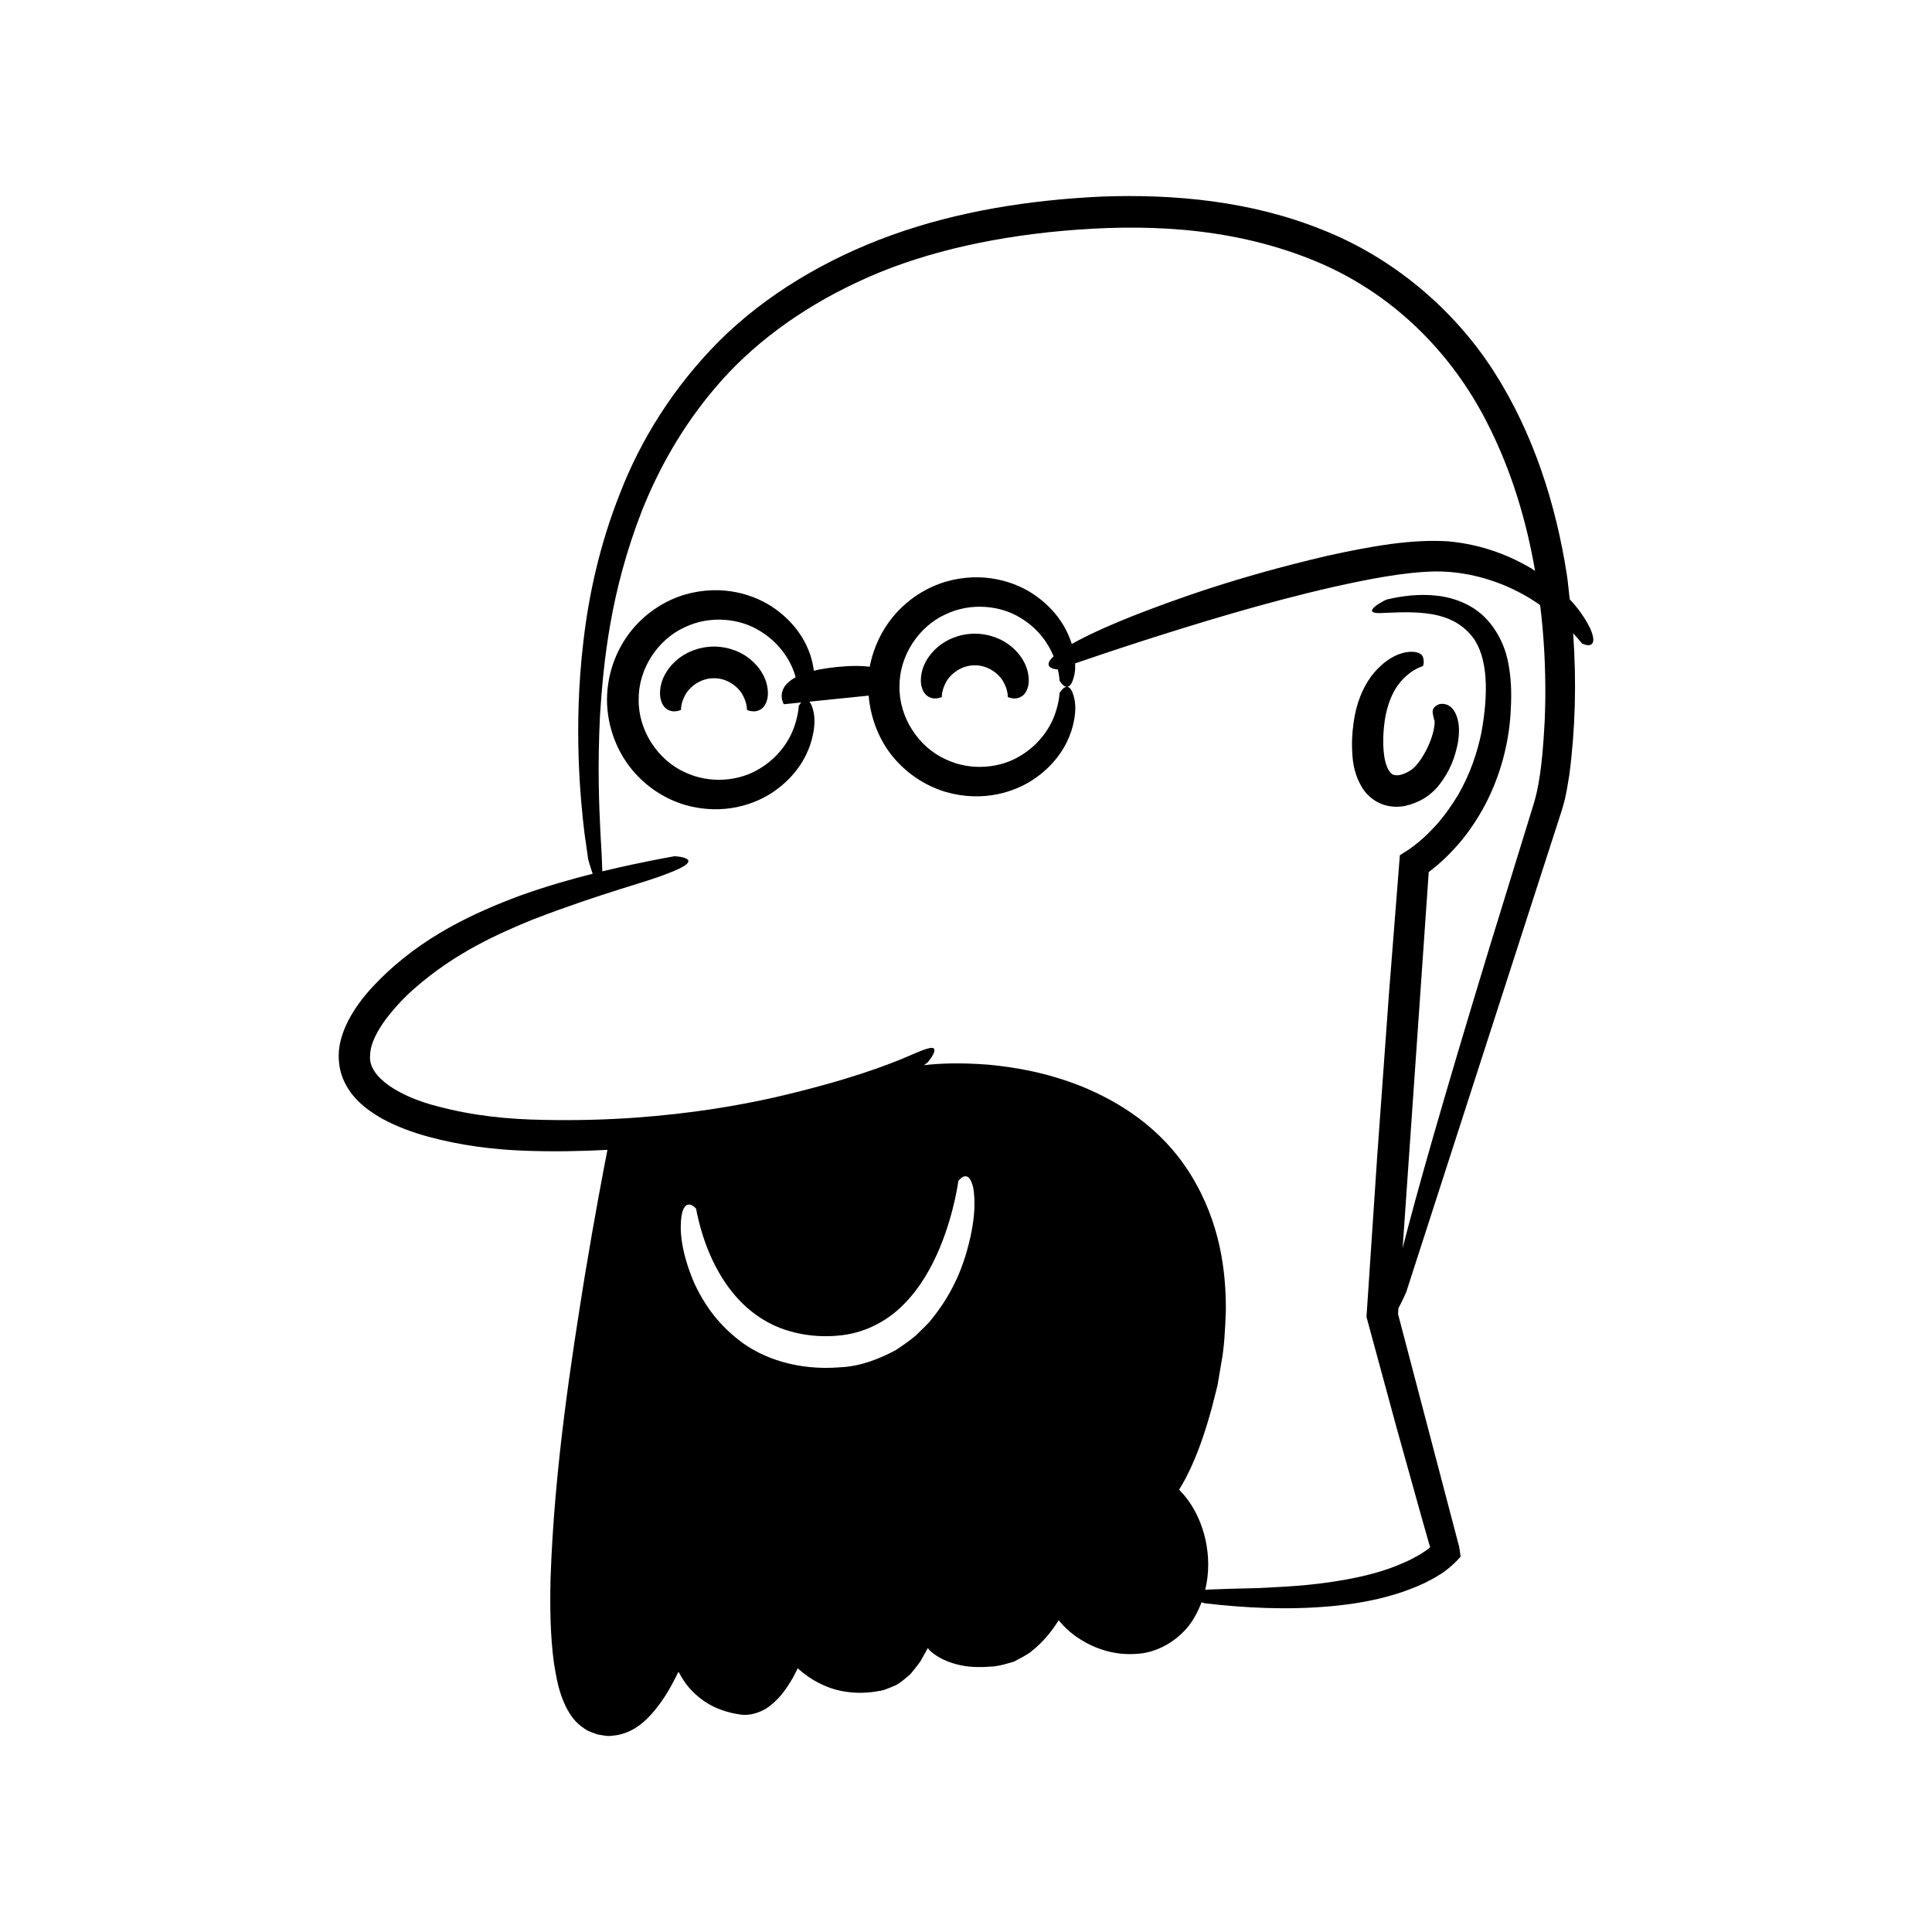 <?xml version="1.0" encoding="UTF-8"?>
<!-- Uploaded to: ICON Repo, www.iconrepo.com, Generator: ICON Repo Mixer Tools -->
<svg fill="#000000" width="800px" height="800px" version="1.1" viewBox="144 144 512 512" xmlns="http://www.w3.org/2000/svg">
 <g>
  <path d="m565.2 314.97c0.82-0.141 1.723-0.926 0.277-4.316-0.871-1.781-2.426-4.578-5.488-7.852-0.262-2.207-0.438-4.398-0.773-6.617-2.859-18.234-8.633-37.016-19.305-53.711-10.668-16.633-26.887-30.285-45.613-37.637-18.688-7.523-38.91-9.445-58.211-8.75-19.305 0.898-38.328 3.918-55.855 10.246-17.473 6.309-33.371 15.848-45.602 28-12.172 12.207-20.887 26.348-26.262 40.254-5.531 13.879-8.355 27.316-9.746 39.242-1.418 11.941-1.551 22.418-1.277 31.008 0.285 8.594 0.988 15.32 1.535 19.895 0.648 4.57 0.996 7.008 0.996 7.008s0.516 1.914 1.188 3.816c-5.625 1.414-12.031 3.223-19.16 5.762-11.879 4.438-26.039 10.77-37.746 22.738-2.914 2.938-5.68 6.242-7.848 10.391-1.059 2.082-1.961 4.391-2.375 6.992-0.375 2.606-0.168 5.5 0.84 8.113 2.062 5.359 6.375 8.516 10.32 10.809 4.07 2.242 8.277 3.75 12.496 4.902 8.441 2.285 16.961 3.375 25.418 3.691 7.473 0.273 14.812 0.152 21.969-0.23-0.969 4.926-3.309 17.137-6.035 33.582-3.461 21.668-8.055 50.574-9.047 80.176-0.16 7.418-0.098 14.875 0.926 22.41 0.648 3.793 1.219 7.562 3.211 11.531 0.984 1.941 2.348 4.055 4.816 5.656 1.137 0.836 2.285 1.082 3.453 1.562 1.301 0.191 2.594 0.562 3.918 0.352 5.535-0.477 8.887-3.906 11.242-6.68 2.43-2.93 4.152-5.945 5.656-8.902 0.242-0.477 0.445-0.945 0.676-1.422 0.91 1.766 2.07 3.59 3.82 5.348 2.047 2.027 4.754 3.91 7.836 4.887 1.59 0.609 2.953 0.848 4.894 1.172 2.441 0.312 4.848-0.523 6.707-1.617 3.519-2.356 5.398-5.328 7.106-8.207 0.457-0.812 0.84-1.641 1.25-2.465 1.652 1.52 3.887 3.199 6.871 4.5 3.996 1.867 9.383 2.535 14.574 1.535 1.188-0.059 3-0.902 4.488-1.52 1.48-0.742 2.582-1.871 3.848-2.871 0.926-1.129 1.895-2.285 2.727-3.473l1.969-3.523c0.273 0.285 0.445 0.59 0.758 0.863 2.082 1.84 4.879 3.031 7.781 3.656 2.945 0.672 5.938 0.57 9.008 0.34 1.594-0.172 3.547-0.758 5.309-1.273 1.559-0.891 3.371-1.672 4.746-2.84 2.894-2.316 5.195-5.102 7.074-8.117 1.43 1.75 3.305 3.559 5.781 5.09 3.832 2.418 9.035 4.297 15 3.805 6.023-0.301 12.309-4.398 15.266-9.793 0.734-1.27 1.316-2.566 1.816-3.875 0.504 0.176 0.859 0.281 0.859 0.281 10.941 1.266 22.062 1.797 33.258 0.789 5.59-0.5 11.207-1.391 16.742-3.051 2.769-0.809 5.512-1.836 8.211-3.098 1.34-0.672 2.676-1.359 3.984-2.199 0.953-0.5 3.617-2.527 5.203-4.383 0.691-0.402 0.211-1.145 0.215-1.746-0.09-0.629-0.168-1.25-0.371-1.918l-0.754-2.871-1.031-3.926-2.062-7.848-4.121-15.699-8.066-30.727 0.105-1.527c1.059-1.949 2.062-4.25 2.062-4.25s11.844-36.684 29.613-91.707c2.223-6.879 4.535-14.043 6.93-21.457 1.199-3.707 2.414-7.477 3.652-11.305 0.602-1.887 1.273-3.785 1.859-6.188 0.492-2.168 0.84-4.293 1.172-6.426 1.594-12.086 1.93-24.668 1.016-37.523 1.555 1.664 2.297 2.664 2.297 2.664 0.008 0.004 1.156 0.621 2.004 0.473zm-165.35 161.86c-1.465 4.731-3.918 10.5-8.801 16.57-1.156 1.555-2.762 2.902-4.254 4.445-1.645 1.395-3.527 2.719-5.512 4.016-4.191 2.207-9.176 4.262-14.727 4.492-10.906 0.887-20.422-2.25-26.684-7.168-6.305-4.875-9.676-10.445-11.812-14.973-3.992-9.305-3.856-14.965-3.473-17.879 0.484-2.984 1.59-3.273 2.391-3.066 0.812 0.172 1.496 1.059 1.496 1.059s0.277 1.75 1.105 4.801c0.84 3.031 2.266 7.383 4.894 12.016 2.609 4.609 6.547 9.461 12.016 12.695 5.371 3.281 12.48 4.727 19.332 4.141 6.824-0.488 13.016-3.594 17.555-8.184 4.586-4.559 7.644-10.211 9.727-15.227 2.082-5.051 3.246-9.543 3.957-12.68 0.684-3.152 0.918-4.945 0.918-4.945-0.023 0.105 2.672-3.832 3.949 1.891 0.488 2.91 0.809 8.473-2.078 17.996zm153.51-141.85c-0.422 7.789-0.996 15.609-2.859 21.875-4.309 13.984-8.184 26.574-11.676 37.902-12.504 41.051-19.469 65.637-23.113 80.008l6.918-99.672 0.969-0.742c0.859-0.664 1.664-1.371 2.461-2.086 1.586-1.434 3.043-2.973 4.445-4.562 2.766-3.211 5.113-6.754 7.094-10.473 3.902-7.484 6.18-15.77 6.715-24.07 0.254-4.098 0.309-8.371-0.484-12.766-0.68-4.356-2.668-8.988-6.125-12.586-3.523-3.644-8.469-5.473-12.961-5.949-4.562-0.508-8.906 0.016-13.07 0.98-0.133-0.164-8.641 4.227-0.668 3.574 1.922-0.023 4.836-0.312 9.035-0.043 4.031 0.281 10.148 1.164 14.242 6.488 4.019 5.359 4.234 14.641 2.301 25.324-1.109 5.293-2.973 10.945-6.176 16.484-1.652 2.734-3.559 5.465-5.859 8.043-1.168 1.27-2.394 2.527-3.734 3.699-0.672 0.578-1.352 1.168-2.062 1.699l-1.344 0.988-2.43 1.547c-0.871 11.09-1.84 23.395-2.914 37.016-0.934 12.953-1.961 27.156-3.086 42.703-1.035 15.539-1.984 29.762-2.844 42.641 2.867 10.555 5.512 20.285 7.949 29.262 2.445 8.762 4.684 16.785 6.734 24.129 0.52 1.832 1.031 3.625 1.527 5.375 0.254 0.895 0.539 1.906 0.539 1.82 0.074 0.191 0.203 0.41-0.012 0.539-0.254 0.23-0.02 0.09-0.746 0.629l-1.871 1.234c-1.312 0.746-2.625 1.445-3.981 2.031-5.375 2.434-10.754 3.695-15.582 4.574-9.711 1.777-17.465 1.926-23.367 2.262-5.914 0.113-10.055 0.277-12.855 0.383-0.406 0.023-0.723 0.059-1.074 0.086 2.191-9.039-0.406-18.219-4.664-23.922-0.715-0.969-1.477-1.836-2.258-2.625 2.215-3.531 5.594-10.074 8.863-22.438 0.414-1.645 0.852-3.379 1.316-5.211 0.316-1.871 0.648-3.84 1-5.91 0.789-4.133 1.027-8.812 1.211-13.949 0.043-10.168-1.395-23.113-9.266-35.91-7.941-12.836-19.445-19.539-28.898-23.441-9.68-3.844-18.051-5.133-24.805-5.777-7.379-0.566-12.895-0.352-17.055 0.141 0.605-0.426 0.949-0.691 0.949-0.691s1.699-1.934 1.832-3.098c0.117-1.234-1.055-1.207-6.606 1.277-5.555 2.387-16.039 6.481-35.672 11.031-9.809 2.203-21.953 4.293-36.898 5.379-7.473 0.531-15.641 0.789-24.531 0.59-8.887-0.148-18.316-1-28.09-3.621-9.539-2.422-18.391-7.57-17.738-13.52 0.031-3.062 1.973-6.539 4.148-9.527 2.301-2.988 4.863-5.781 7.57-8.129 10.84-9.539 22.258-14.543 31.461-18.324 18.754-7.188 29.875-9.809 35.504-12.105 11.441-4.223 1.988-4.641 1.988-4.641s-4.121 0.703-11.316 2.223c-2.277 0.484-4.961 1.102-7.82 1.785-0.051-2.289-0.215-5.543-0.5-10.258-0.34-6.969-0.809-17.02-0.113-31.137 0.93-14.012 2.672-32.5 11.109-54.168 4.289-10.742 10.48-22.16 19.711-32.926 9.184-10.781 21.82-20.391 37.352-27.645 15.52-7.352 34.117-11.777 54.633-13.625 20.422-1.793 43.273-1.293 65.34 7.461 22.117 8.68 37.859 25.43 46.957 43.43 6.648 12.992 10.473 26.367 12.703 39.246-0.344-0.223-0.629-0.441-0.988-0.664-5.324-3.129-12.562-6.297-22.008-7.172-9.711-0.617-20.145 1.211-32.297 3.883-24.168 5.672-40.262 11.586-51.312 15.891-7.664 3.059-12.781 5.508-16.195 7.438-0.047-0.156-0.066-0.289-0.121-0.449-1.203-3.606-3.785-8.289-9.238-12.215-5.312-3.859-14.09-6.746-24.105-3.832-4.926 1.484-9.953 4.508-13.898 9.273-2.934 3.547-5.195 8.121-6.16 13.246-2.199-0.285-5.027-0.312-8.703 0.062-2.398 0.246-4.414 0.586-6.109 0.992-0.152-1.211-0.418-2.555-0.914-4.106-1.203-3.606-3.785-8.289-9.242-12.215-5.312-3.859-14.09-6.746-24.105-3.832-4.926 1.484-9.953 4.508-13.898 9.273-3.918 4.734-6.637 11.297-6.664 18.566 0.027 7.269 2.746 13.836 6.664 18.566 3.945 4.766 8.977 7.789 13.898 9.273 10.016 2.914 18.793 0.027 24.105-3.832 5.453-3.926 8.039-8.609 9.242-12.215 1.176-3.668 1.23-6.375 0.91-8.188-0.312-1.691-0.738-2.598-1.18-3.094l15.707-1.605c0.535 6.32 2.957 12.023 6.445 16.234 3.949 4.766 8.977 7.789 13.898 9.273 10.016 2.914 18.793 0.027 24.105-3.832 5.453-3.926 8.039-8.609 9.238-12.215 1.176-3.668 1.23-6.375 0.91-8.188-0.668-3.621-1.848-3.856-2.613-3.461-0.812 0.422-1.395 1.516-1.395 1.516s-0.016 2.078-1.16 5.445c-1.117 3.312-3.891 7.988-9.176 11.152-5.117 3.207-13.055 4.262-19.98 0.895-6.961-3.18-12.203-10.918-12.102-19.152-0.102-8.234 5.141-15.973 12.102-19.152 6.922-3.363 14.859-2.312 19.98 0.895 4.809 2.879 7.461 6.965 8.758 10.18-3.547 3.262 1.078 3.477 1.078 3.477l0.047-0.016c0.43 1.855 0.453 2.961 0.453 2.961s0.578 1.09 1.395 1.516c0.766 0.395 1.945 0.16 2.613-3.461 0.125-0.715 0.164-1.613 0.125-2.609 3.945-1.359 10.172-3.469 18.012-5.996 13.641-4.363 31.941-10.055 50.434-14.262 9.195-2.039 18.621-3.938 26.941-4.098 8.148-0.094 15.895 2.25 21.754 5.25 2.301 1.141 4.273 2.394 6.086 3.652 0.238 1.953 0.453 3.898 0.629 5.816 0.762 8.621 0.922 16.93 0.582 24.82zm-201.64-4.348 4.625-0.473c-0.406 0.449-0.676 0.926-0.676 0.926s-0.016 2.074-1.16 5.445c-1.117 3.312-3.891 7.988-9.176 11.156-5.117 3.207-13.055 4.262-19.977 0.895-6.961-3.18-12.203-10.922-12.102-19.152-0.102-8.234 5.141-15.977 12.102-19.152 6.922-3.363 14.859-2.312 19.977 0.895 5.289 3.164 8.059 7.84 9.18 11.152 0.145 0.434 0.227 0.777 0.34 1.164-5.676 3.035-3.133 7.144-3.133 7.144z"/>
  <path d="m502.3 341.88c0.094 2.981 0.191 6.418 2.426 10.406 1.039 1.953 3.016 3.848 5.305 4.738 2.281 0.918 4.621 0.926 6.477 0.523 3.754-0.926 6.269-2.57 8.395-4.922 3.562-4.348 4.699-8.191 5.414-11.555 0.578-3.336 0.465-6.258-0.859-8.512-1.305-2.211-3.32-2.203-4.238-1.883-1.969 0.953-1.562 2.074-1.438 2.832 0.211 0.781 0.281 1.297 0.281 1.297s0.035 0 0.098-0.004c0.008 0.195 0.02 0.43 0.035 0.699-0.039 0.945-0.266 2.254-0.727 3.719-0.891 2.797-2.953 6.766-5.141 8.555-1.254 0.973-2.941 1.676-4.074 1.684-1.121-0.035-1.523-0.234-2.289-1.434-1.48-2.535-1.617-7.547-1.176-11.582 0.406-4.098 1.586-7.609 3.156-10.105 3.301-5.016 7.359-5.82 7.156-5.82 0 0 0.289-0.641 0.191-1.422-0.094-0.754-0.125-1.945-2.254-2.301-1.891-0.281-6.234 0.109-10.883 5.457-2.238 2.652-4.227 6.582-5.16 11.523-0.422 2.488-0.754 5.106-0.695 8.105z"/>
  <path d="m343.07 318.92c-2.207-1.93-5.652-3.539-9.863-3.574-4.211 0.035-7.656 1.645-9.863 3.574-2.25 1.938-3.449 4.09-4 5.906-1.047 3.719 0.012 5.836 0.945 6.762 2.012 1.77 4.18 0.453 4.18 0.578 0 0-0.109-1.77 1.129-3.988 1.172-2.215 4.168-4.492 7.609-4.434 3.441-0.059 6.438 2.219 7.609 4.434 1.238 2.219 1.133 3.988 1.133 3.988-0.004-0.129 2.168 1.191 4.176-0.578 0.934-0.93 1.992-3.043 0.945-6.762-0.555-1.812-1.75-3.969-4-5.906z"/>
  <path d="m412.2 315.5c-2.207-1.93-5.652-3.539-9.863-3.574-4.211 0.035-7.656 1.645-9.863 3.574-2.25 1.934-3.449 4.09-4 5.906-1.047 3.719 0.012 5.832 0.945 6.762 2.012 1.77 4.184 0.453 4.176 0.578 0 0-0.109-1.77 1.133-3.988 1.172-2.215 4.168-4.492 7.609-4.434 3.441-0.059 6.441 2.219 7.609 4.434 1.238 2.219 1.133 3.988 1.133 3.988-0.004-0.125 2.168 1.191 4.176-0.578 0.934-0.93 1.992-3.043 0.945-6.762-0.551-1.812-1.75-3.969-4-5.906z"/>
 </g>
</svg>